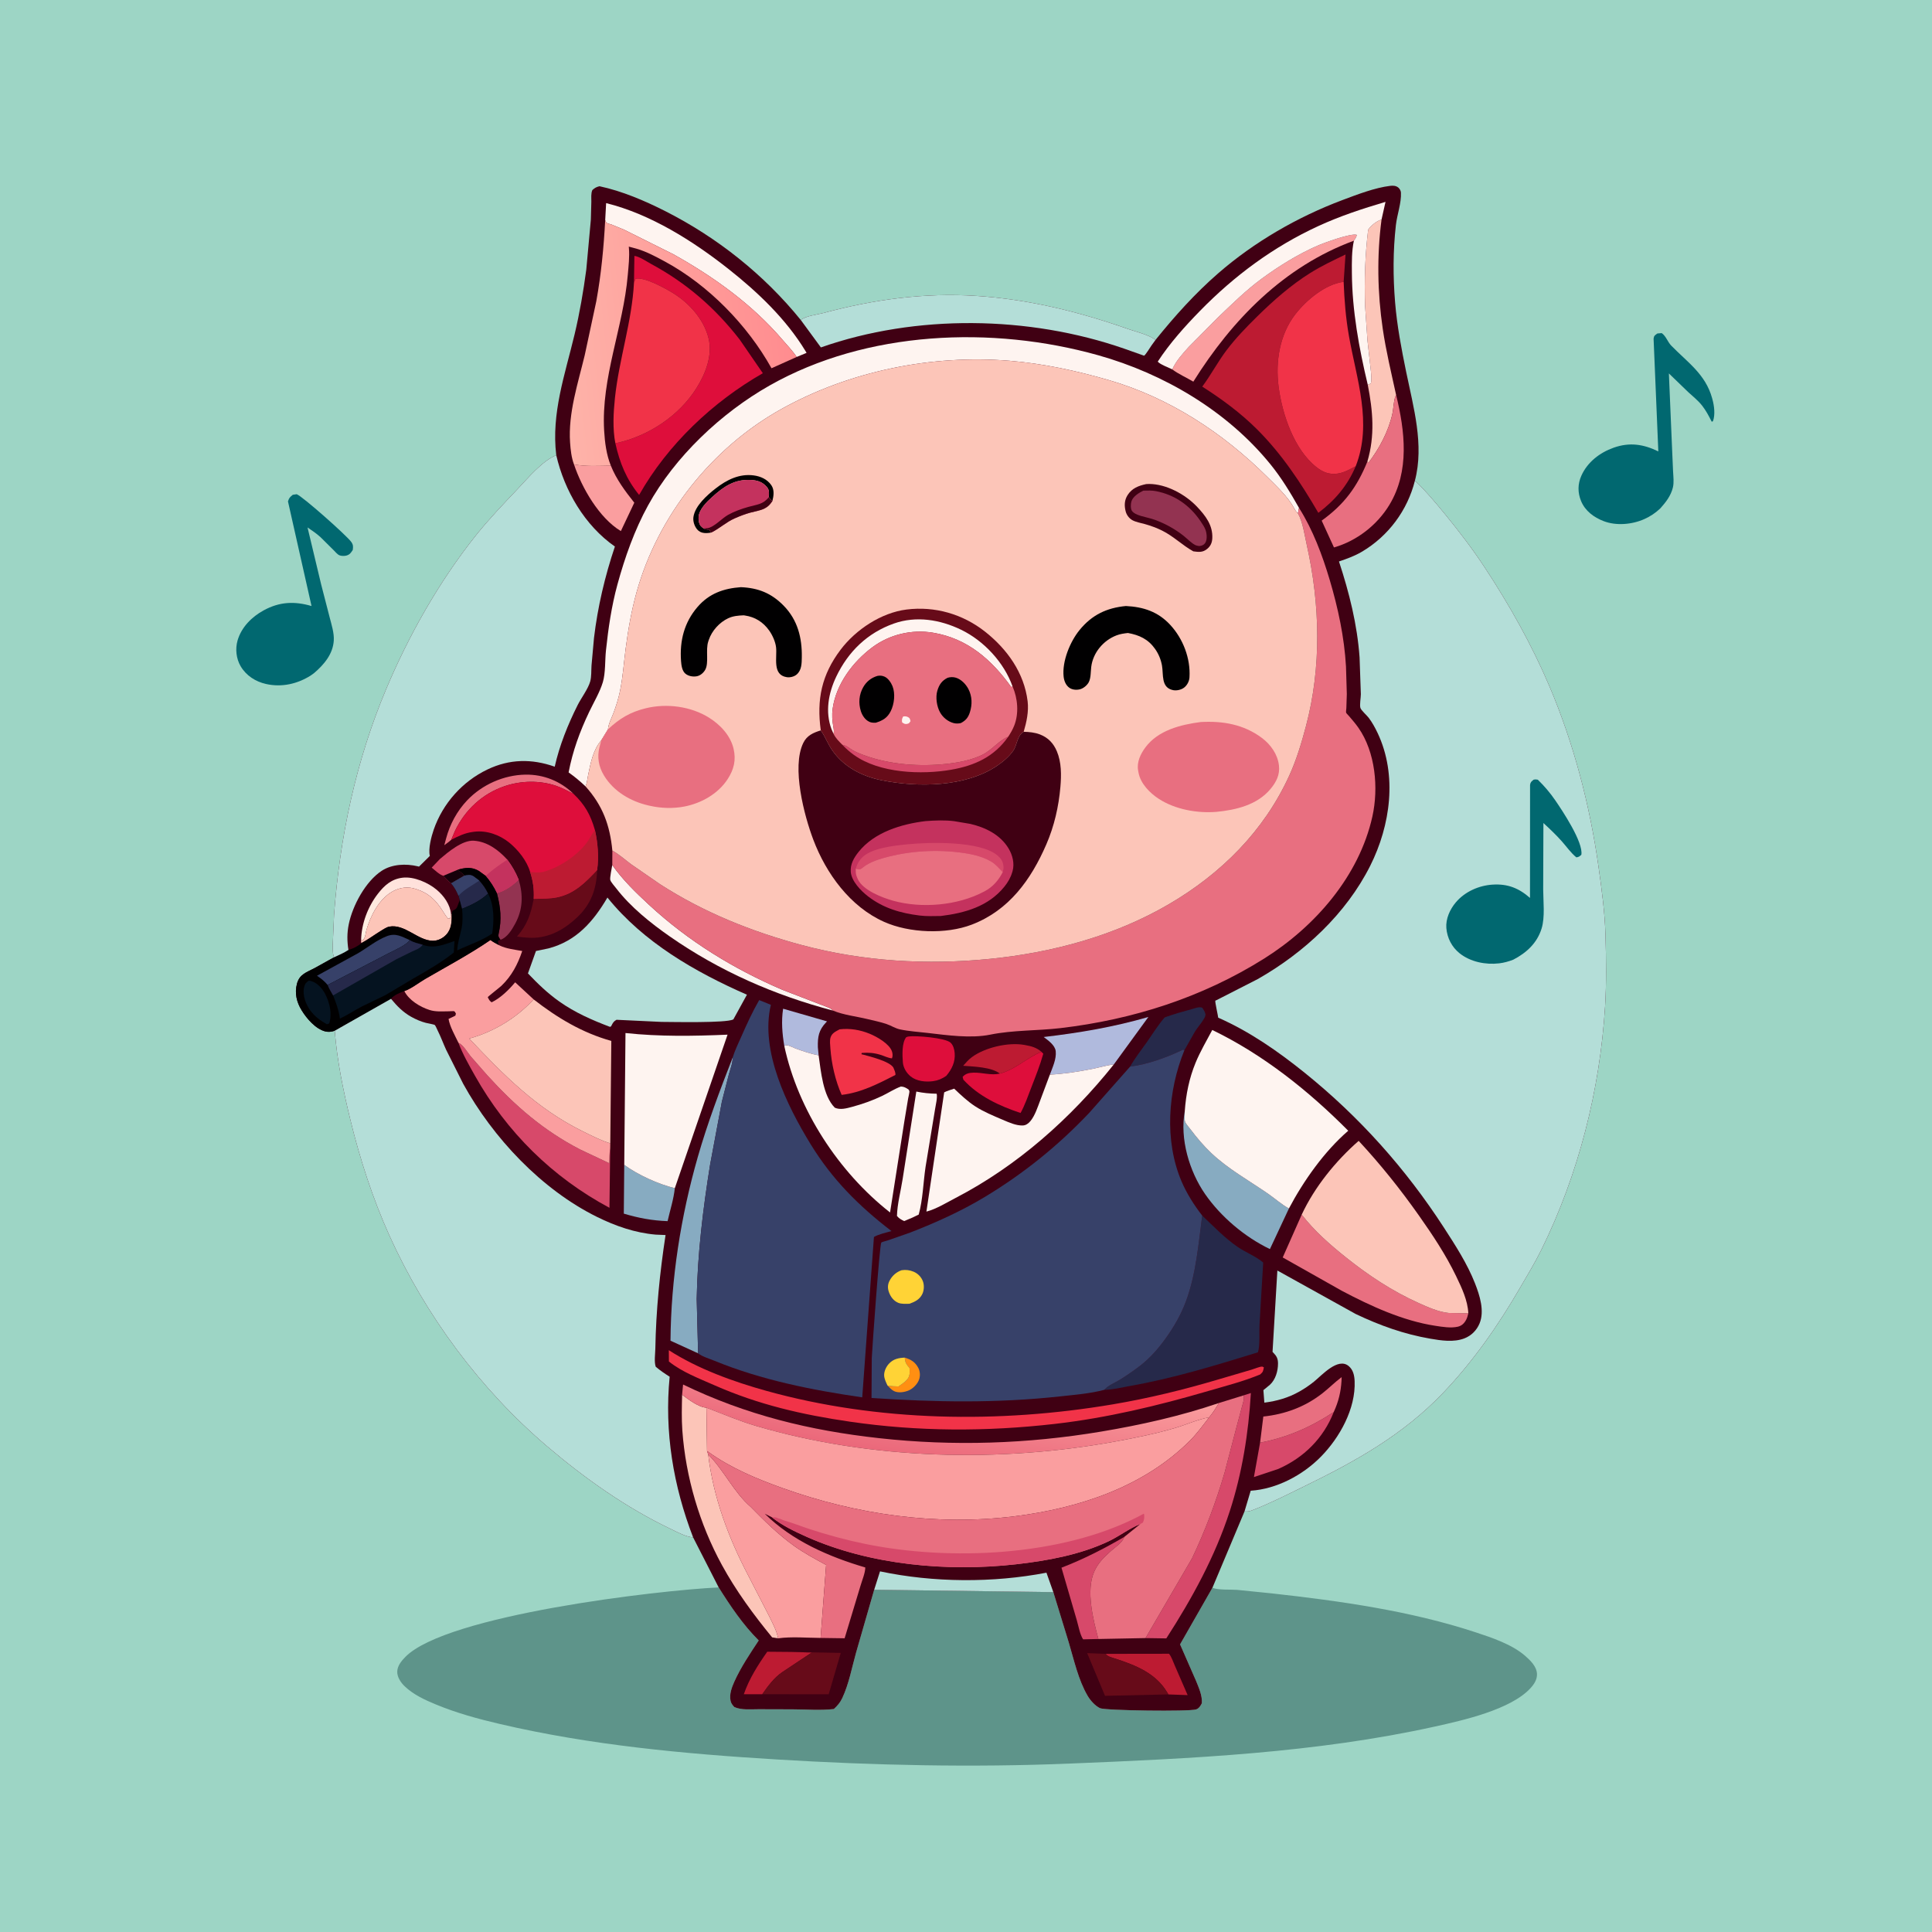 <svg version="1.1" xmlns="http://www.w3.org/2000/svg" style="display: block;" viewBox="0 0 2048 2048" width="1024" height="1024">
<defs>
	<linearGradient id="Gradient1" gradientUnits="userSpaceOnUse" x1="451.597" y1="937.017" x2="404.282" y2="1001.21">
		<stop class="stop0" offset="0" stop-opacity="1" stop-color="rgb(255,224,219)"/>
		<stop class="stop1" offset="1" stop-opacity="1" stop-color="rgb(255,240,226)"/>
	</linearGradient>
	<linearGradient id="Gradient2" gradientUnits="userSpaceOnUse" x1="995.135" y1="1546.74" x2="1011.85" y2="1444.86">
		<stop class="stop0" offset="0" stop-opacity="1" stop-color="rgb(235,105,123)"/>
		<stop class="stop1" offset="1" stop-opacity="1" stop-color="rgb(250,157,158)"/>
	</linearGradient>
	<linearGradient id="Gradient3" gradientUnits="userSpaceOnUse" x1="837.757" y1="345.16" x2="595.29" y2="369.86">
		<stop class="stop0" offset="0" stop-opacity="1" stop-color="rgb(255,140,143)"/>
		<stop class="stop1" offset="1" stop-opacity="1" stop-color="rgb(254,179,169)"/>
	</linearGradient>
</defs>
<path transform="translate(0,0)" fill="rgb(157,213,197)" d="M -0 -0 L 2048 0 L 2048 2048 L -0 2048 L -0 -0 z"/>
<path transform="translate(0,0)" fill="rgb(1,104,112)" d="M 1756.89 353.5 L 1761.5 353.107 C 1766.15 356.382 1767.61 362.269 1771.61 366.384 C 1788.94 384.199 1807.78 396.507 1814.88 421.939 L 1815.3 423.5 C 1817.19 430.39 1818.31 439.702 1815.8 446.5 L 1814.5 447.054 C 1811.45 440.988 1808.48 435.277 1804.26 429.908 C 1799.98 424.472 1794.55 420.217 1789.49 415.552 L 1769.08 395.838 L 1772.48 475.827 L 1773.52 499.626 C 1773.8 505.211 1774.66 511.464 1773.29 516.959 C 1771.13 525.583 1765.88 532.33 1760.1 538.807 C 1755.08 543.616 1749.44 547.4 1743.1 550.237 C 1730.19 556.025 1713.29 557.578 1699.94 552.424 C 1689.56 548.418 1680.33 541.646 1675.99 531.103 C 1672.32 522.168 1672.38 513.069 1676.32 504.244 C 1682.77 489.815 1695.84 479.787 1710.5 474.586 C 1727.44 468.576 1742.12 470.835 1757.89 478.505 L 1752.87 359 C 1753.27 355.686 1754.37 355.395 1756.89 353.5 z"/>
<path transform="translate(0,0)" fill="rgb(1,104,112)" d="M 310.357 524.5 L 314.5 523.885 C 320.205 525.715 367.406 567.553 372.363 574.478 C 374.522 577.496 374.416 579.561 373.943 583 C 371.939 586.041 370.797 587.95 367 588.972 C 365.1 589.483 361.576 589.437 359.769 588.619 C 357.484 587.584 355.292 584.824 353.525 583.069 L 339.753 569.415 C 335.507 565.542 330.758 562.34 326.004 559.135 L 340.456 619.576 L 349.507 654.652 C 351.46 662.223 354.297 670.988 353.831 678.887 C 352.972 693.451 343.308 704.657 332.775 713.643 L 329.5 715.979 C 315.346 725.033 298.619 728.8 282 725.052 C 270.804 722.526 260.947 716.199 255.072 706.194 C 250.395 698.23 249.253 687.796 251.837 678.906 C 255.927 664.833 266.884 653.872 279.527 646.99 C 296.433 637.788 312.23 637.174 330.236 642.416 L 305.264 531.5 C 306.582 527.501 307.259 527.11 310.357 524.5 z"/>
<path transform="translate(0,0)" fill="rgb(94,148,138)" d="M 761.841 1682.73 C 774.298 1702.54 787.593 1722.41 804.271 1738.93 C 795.017 1752.98 785.283 1767.36 778.382 1782.73 C 775.59 1788.95 773.051 1795.87 774.397 1802.76 C 774.966 1805.68 776.482 1807.45 778.446 1809.55 C 785.944 1812.97 795.985 1811.83 804.137 1811.86 L 840.086 1811.96 C 854.294 1811.99 869.867 1813.28 883.926 1811.64 C 887.789 1808.01 890.58 1804.88 892.871 1800 C 899.9 1785.01 903.022 1767.7 907.478 1751.84 L 926.676 1685.19 L 1116.57 1687.73 L 1132.91 1741 C 1138.5 1759.68 1142.99 1780.64 1152.89 1797.56 C 1155.84 1802.61 1160.65 1808 1165.93 1810.69 C 1171.14 1813.34 1261.31 1814.47 1268 1812.03 C 1271.11 1810.9 1272.57 1808.26 1274.01 1805.5 C 1274.57 1797.36 1270.92 1789.43 1267.95 1782 L 1250.92 1743.11 L 1285.21 1683.12 C 1291.74 1685.75 1304.11 1684.78 1311.4 1685.33 L 1348.28 1689.07 C 1420.29 1697.05 1495.24 1707.58 1564.22 1730.31 C 1581.45 1735.99 1602.71 1743.08 1616.56 1755.13 C 1622.18 1760.03 1628.9 1766.42 1629.26 1774.34 C 1629.52 1780.36 1626.3 1785.26 1622.35 1789.56 C 1601.42 1812.36 1550.54 1823.7 1521 1830.23 C 1394.51 1858.2 1262.51 1864.22 1133.43 1869.48 C 1030.38 1873.69 926.963 1871.38 824.04 1865.15 C 725.496 1859.18 625.877 1849.99 529.6 1827.43 C 506.571 1822.04 484.258 1815.95 462.346 1806.92 C 450.531 1802.05 438.38 1796.51 429.034 1787.58 C 424.966 1783.69 420.961 1777.91 421.094 1772 C 421.232 1765.83 425.606 1760.56 429.727 1756.37 C 473.311 1712.04 696.692 1685.79 761.841 1682.73 z"/>
<path transform="translate(0,0)" fill="rgb(64,0,19)" d="M 1224.94 360.264 C 1245.22 335.123 1266.81 311.051 1291.23 289.812 C 1329.55 256.478 1375.55 229.898 1423.04 212.077 C 1438.42 206.305 1457.4 198.949 1473.75 197.007 C 1476.82 196.642 1479.74 196.832 1482.21 198.778 C 1483.73 199.973 1484.96 202.248 1485.05 204.148 C 1485.59 215.412 1480.98 227.281 1479.7 238.607 C 1476.6 266.064 1476.61 293.171 1478.87 320.671 C 1480.91 345.387 1485.61 369.942 1490.59 394.211 C 1498.26 431.606 1509.83 471.368 1499.88 509.448 C 1511.35 520.3 1521.85 532.939 1531.85 545.137 C 1546.82 563.382 1560.84 581.739 1573.82 601.459 C 1600.15 641.442 1623.9 683.716 1642.62 727.839 C 1668.35 788.503 1685.23 853.317 1694.45 918.472 C 1697.88 942.757 1701.23 967.451 1701.9 992 C 1702.59 1016.82 1702.98 1042.09 1701.45 1066.87 C 1695.93 1155.8 1673.37 1244.67 1633.99 1324.68 C 1627.23 1338.4 1619.21 1351.51 1611.55 1364.73 C 1588.23 1404.94 1561.76 1443 1529.62 1476.66 C 1487.45 1520.81 1437.35 1548.85 1383.08 1575.3 C 1364.86 1584.18 1346.76 1593.44 1327.86 1600.79 C 1324.65 1602.04 1322.67 1602.5 1319.23 1602.19 L 1285.21 1683.12 L 1250.92 1743.11 L 1267.95 1782 C 1270.92 1789.43 1274.57 1797.36 1274.01 1805.5 C 1272.57 1808.26 1271.11 1810.9 1268 1812.03 C 1261.31 1814.47 1171.14 1813.34 1165.93 1810.69 C 1160.65 1808 1155.84 1802.61 1152.89 1797.56 C 1142.99 1780.64 1138.5 1759.68 1132.91 1741 L 1116.57 1687.73 L 926.676 1685.19 L 907.478 1751.84 C 903.022 1767.7 899.9 1785.01 892.871 1800 C 890.58 1804.88 887.789 1808.01 883.926 1811.64 C 869.867 1813.28 854.294 1811.99 840.086 1811.96 L 804.137 1811.86 C 795.985 1811.83 785.944 1812.97 778.446 1809.55 C 776.482 1807.45 774.966 1805.68 774.397 1802.76 C 773.051 1795.87 775.59 1788.95 778.382 1782.73 C 785.283 1767.36 795.017 1752.98 804.271 1738.93 C 787.593 1722.41 774.298 1702.54 761.841 1682.73 L 734.761 1629.74 C 726.806 1629.06 717.813 1624.04 710.625 1620.6 C 663.507 1598.08 619.739 1567.02 580.101 1533.27 C 509.268 1472.96 451.093 1394.62 412.811 1309.82 C 395.12 1270.63 381.571 1228.75 371.403 1187.02 C 363.851 1156.03 357.351 1124.48 354.843 1092.64 C 351.603 1093.68 348.4 1094.2 345.041 1093.4 C 334.699 1090.94 325.169 1079.8 319.75 1070.99 C 314.42 1062.33 312.183 1052.78 314.777 1042.88 C 317.485 1032.56 325.046 1030.75 333.56 1026.18 L 354.121 1014.77 L 353.698 1013.75 C 352.506 1010.03 352.76 1005.14 352.74 1001.26 L 354.104 969.835 C 360.241 887.272 377.183 806.852 409.361 730.392 C 433.519 672.988 465.724 616.054 504.639 567.317 C 518.277 550.237 533.864 534.022 548.895 518.14 C 559.836 506.579 574.777 488.568 589.653 482.494 C 584.257 438.025 598.923 397.092 609.094 354.425 C 614.449 331.959 618.43 308.782 621.477 285.899 L 626.339 232.768 L 626.854 213.707 C 626.869 209.752 626.331 205.165 627.906 201.5 C 630.494 199.166 632.102 198.247 635.5 197.417 C 659.398 202.538 683.373 212.749 705.1 223.756 C 760.36 251.75 809.893 291.111 848.899 339.262 C 853.994 334.8 865.799 333.672 872.525 331.867 C 925.878 317.552 979.438 310.055 1034.84 313.651 C 1090.75 317.281 1143.57 330.44 1196.24 348.863 C 1205.27 352.021 1217.14 354.636 1224.94 360.264 z"/>
<path transform="translate(0,0)" fill="rgb(147,51,81)" d="M 549.888 932.676 C 554.686 948.826 554.303 964.018 546.137 979.116 C 542.669 985.529 537.651 993.862 530.509 996.223 L 529.595 994.912 C 528.274 992.856 528.06 992.108 528.595 989.748 C 531.999 974.709 530.652 961.613 526.761 946.857 C 535.74 944.565 543.275 938.907 549.888 932.676 z"/>
<path transform="translate(0,0)" fill="rgb(232,111,128)" d="M 478.357 890.153 C 476.085 892.277 473.465 894.072 470.975 895.939 L 472.836 889 C 476.831 873.847 484.456 859.717 495.269 848.33 C 511.017 831.748 533.939 821.559 556.823 821.147 C 576.161 820.798 594.139 828.028 607.882 841.448 C 601.875 838.538 596.107 835.249 589.775 833.083 C 572.222 827.079 552.582 827.423 535.056 833.32 C 511.414 841.275 492.864 858.56 482.208 881 L 478.357 890.153 z"/>
<path transform="translate(0,0)" fill="url(#Gradient1)" d="M 382.786 996.339 C 383.18 979.06 389.929 961.178 400.502 947.524 C 407.542 938.432 415.05 931.743 426.919 930.372 C 438.792 929 453.918 935.609 462.927 943.201 C 470.602 949.668 477.158 958.83 478.108 969.02 L 477.258 973.356 L 475 973.852 C 471.625 969.937 469.324 965.402 466.31 961.209 C 459.741 952.071 452.702 946.302 442 942.779 L 440.464 942.253 C 432.385 939.619 424.069 940.692 416.645 944.673 C 401.969 952.541 392.797 970.567 388.384 985.98 C 387.283 989.827 387.594 994.483 384.06 996.956 L 382.786 996.339 z"/>
<path transform="translate(0,0)" fill="rgb(189,27,50)" d="M 807.999 1795.97 L 788.464 1795.97 C 794.165 1779.55 803.363 1765.04 813.315 1750.91 L 838.572 1751.12 L 860.537 1751.7 L 829.098 1772.63 C 820.439 1778.55 813.953 1787.49 807.999 1795.97 z"/>
<path transform="translate(0,0)" fill="rgb(189,27,50)" d="M 1059.92 1138.05 C 1050.88 1131.05 1032.14 1130.66 1020.98 1129.77 C 1023.74 1126.6 1026.82 1123.12 1030.22 1120.61 C 1044.03 1110.43 1068.45 1104.71 1085.42 1107.58 L 1087 1107.87 C 1093.43 1108.99 1098.98 1110.6 1103.98 1114.98 C 1088.62 1121.14 1076.37 1133.73 1059.92 1138.05 z"/>
<path transform="translate(0,0)" fill="rgb(176,186,221)" d="M 831.38 1108.74 C 829.171 1095.58 828.09 1082.56 830.131 1069.28 L 876.708 1082.7 L 875.75 1083.68 C 867.852 1091.93 866.689 1099.11 866.975 1110.14 L 867.775 1118.67 C 859.479 1117.2 851.296 1114.31 843.387 1111.47 C 841.352 1110.73 835.921 1107.94 834 1107.99 C 833.092 1108.02 832.253 1108.49 831.38 1108.74 z"/>
<path transform="translate(0,0)" fill="rgb(189,27,50)" d="M 1172.14 1753.15 L 1239.19 1753.05 C 1242.02 1756.46 1243.44 1761.41 1245.28 1765.45 L 1258.95 1796.9 L 1238.53 1796.15 L 1238.06 1795.32 L 1237.23 1793.96 C 1225.02 1773.58 1204.09 1765.37 1182.62 1758.34 C 1179.48 1757.32 1173.58 1756 1172.14 1753.15 z"/>
<path transform="translate(0,0)" fill="rgb(215,73,106)" d="M 1335.74 1529.28 C 1364.54 1523.8 1389.38 1512.84 1413.8 1496.87 C 1403.01 1524.49 1382.17 1545.16 1355.14 1557.1 L 1329.2 1565.77 L 1335.74 1529.28 z"/>
<path transform="translate(0,0)" fill="rgb(232,111,128)" d="M 1335.74 1529.28 L 1339.17 1501.59 C 1362.4 1499.13 1383.58 1491.28 1402 1476.8 C 1408.95 1471.35 1415.11 1465.08 1422.2 1459.78 C 1422 1471.08 1420.01 1481.99 1415.7 1492.46 L 1413.8 1496.87 C 1389.38 1512.84 1364.54 1523.8 1335.74 1529.28 z"/>
<path transform="translate(0,0)" fill="rgb(215,73,106)" d="M 1164.34 1737.4 L 1148.13 1737.77 C 1144.69 1732.51 1143.22 1723.47 1141.38 1717.29 L 1125.21 1661.83 C 1148.85 1652.7 1169.86 1641.89 1191.74 1629.23 L 1191.42 1630.08 C 1189.09 1635.74 1182.34 1639.92 1177.84 1643.94 C 1170.23 1650.74 1163.83 1656.87 1159.72 1666.44 C 1151.12 1686.46 1158.78 1716.9 1164.34 1737.4 z"/>
<path transform="translate(0,0)" fill="rgb(135,171,193)" d="M 661.728 1234.82 C 676.233 1245.43 697.815 1255.25 715.339 1259.54 C 714.165 1271 710.225 1283.19 707.671 1294.47 C 691.322 1293.86 676.937 1291.2 661.258 1286.5 L 661.728 1234.82 z"/>
<path transform="translate(0,0)" fill="rgb(222,14,59)" d="M 960.621 1099.5 C 961.855 1099 961.977 1098.89 963.508 1098.68 C 971.047 1097.64 1001.87 1100.14 1007.5 1105.16 C 1010.49 1107.82 1011.66 1112.32 1011.99 1116.18 C 1012.82 1125.69 1008.97 1133.44 1003.07 1140.47 C 998.579 1143.54 994.426 1145.36 989 1146.1 C 981.339 1147.14 971.664 1146.17 965.437 1141.13 C 960.902 1137.46 957.522 1131.9 957.061 1126.01 C 956.494 1118.76 955.876 1105.4 960.621 1099.5 z"/>
<path transform="translate(0,0)" fill="rgb(38,41,74)" d="M 1197.93 1130.67 C 1203.04 1121.62 1209.94 1112.94 1215.92 1104.42 C 1221.97 1095.79 1227.67 1086.47 1234.58 1078.52 C 1244.09 1074.99 1253.7 1072.34 1263.48 1069.68 C 1266.9 1068.75 1271.07 1066.87 1274.5 1068.26 C 1275.81 1070.35 1277.23 1072.34 1277.77 1074.79 C 1278.17 1076.58 1277.12 1078.47 1276.23 1080 C 1273.46 1084.73 1269.56 1088.93 1266.63 1093.64 L 1255.53 1113.28 L 1253.99 1112.68 L 1252.34 1113.47 C 1235.73 1121.38 1216.17 1128.24 1197.93 1130.67 z"/>
<path transform="translate(0,0)" fill="rgb(250,158,159)" d="M 608.461 492.277 C 621.694 494.745 634.203 493.803 647.524 493.624 C 653.384 508.222 662.689 520.666 672.384 532.874 L 658.138 562.98 C 635.165 549.158 616.705 517.085 608.461 492.277 z"/>
<path transform="translate(0,0)" fill="rgb(103,11,25)" d="M 1238.53 1796.15 L 1171.37 1797.64 L 1152.43 1752.38 L 1172.14 1753.15 C 1173.58 1756 1179.48 1757.32 1182.62 1758.34 C 1204.09 1765.37 1225.02 1773.58 1237.23 1793.96 L 1238.06 1795.32 L 1238.53 1796.15 z"/>
<path transform="translate(0,0)" fill="rgb(254,244,240)" d="M 649.028 916.934 C 659.794 932.423 674.241 946.409 688.041 959.174 C 729.719 997.725 777.475 1026.97 829.571 1049.32 L 877.696 1067.84 C 879.841 1068.67 881.442 1069.54 882.985 1071.25 C 821.143 1055.01 762.699 1029.36 710.155 992.776 C 689.85 978.637 668.455 961.527 653.277 941.755 C 651.705 939.708 647.636 935.202 646.941 932.878 C 646.227 930.486 648.638 919.917 649.028 916.934 z"/>
<path transform="translate(0,0)" fill="rgb(103,11,25)" d="M 838.572 1751.12 L 891.253 1752.15 L 878.437 1796.01 L 807.999 1795.97 C 813.953 1787.49 820.439 1778.55 829.098 1772.63 L 860.537 1751.7 L 838.572 1751.12 z"/>
<path transform="translate(0,0)" fill="rgb(180,222,216)" d="M 926.676 1685.19 L 932.858 1665.71 C 989.378 1677.67 1052.57 1678.06 1109.28 1667.11 L 1116.57 1687.73 L 926.676 1685.19 z"/>
<path transform="translate(0,0)" fill="rgb(103,11,25)" d="M 565.773 952.83 L 569 952.777 C 575.916 952.587 583.426 952.626 590.206 951.272 C 608.737 947.573 620.66 935.397 632.998 922.244 C 632.412 942.312 626.456 958.738 611.605 972.624 C 601.108 982.439 589.253 990.246 575 993.008 L 573.701 993.278 C 565.669 994.813 556.124 994.023 548.064 992.762 C 559.087 980.112 562.674 968.872 565.773 952.83 z"/>
<path transform="translate(0,0)" fill="rgb(222,14,59)" d="M 1103.98 1114.98 L 1105.93 1117 C 1102.51 1129.2 1097.74 1141.07 1093.18 1152.89 C 1089.71 1161.88 1086.49 1171.37 1081.82 1179.81 C 1059.37 1172.32 1037.45 1162.19 1021.19 1144.5 L 1020.44 1141.5 C 1023.62 1137.94 1027.37 1137.19 1032 1137.06 C 1041.33 1136.81 1050.76 1140.24 1059.92 1138.05 C 1076.37 1133.73 1088.62 1121.14 1103.98 1114.98 z"/>
<path transform="translate(0,0)" fill="rgb(215,73,106)" d="M 466.349 910.556 C 475.096 903.175 490.178 890.377 502.321 891.194 C 516.666 892.159 528.43 901.087 537.781 911.28 C 542.885 918.169 546.659 924.692 549.888 932.676 C 543.275 938.907 535.74 944.565 526.761 946.857 C 523.484 939.886 519.793 934.255 514.802 928.408 L 507.359 923.063 C 499.993 918.8 493.015 919.672 485.281 921.94 C 487.798 923.896 490.285 925.712 492.33 928.185 L 478.185 936.405 C 475.147 934.084 472.599 931.131 469.972 928.365 C 465.575 927.049 461.248 922.589 457.615 919.72 L 466.349 910.556 z"/>
<path transform="translate(0,0)" fill="rgb(23,0,10)" d="M 469.972 928.365 L 485.281 921.94 C 487.798 923.896 490.285 925.712 492.33 928.185 L 478.185 936.405 C 475.147 934.084 472.599 931.131 469.972 928.365 z"/>
<path transform="translate(0,0)" fill="rgb(196,50,94)" d="M 537.781 911.28 C 542.885 918.169 546.659 924.692 549.888 932.676 C 543.275 938.907 535.74 944.565 526.761 946.857 C 523.484 939.886 519.793 934.255 514.802 928.408 C 522.131 922.026 529.582 916.492 537.781 911.28 z"/>
<path transform="translate(0,0)" fill="rgb(254,244,240)" d="M 971.331 1157.1 C 978.739 1158.6 985.37 1159.28 992.916 1159.38 C 993.939 1163.32 991.817 1171.53 991.191 1175.89 L 981.123 1237 C 978.708 1253.25 978.27 1271.73 973.878 1287.5 L 967.262 1290.68 L 958.46 1294.4 C 955.279 1292.86 953.114 1291.71 950.811 1289 C 951.158 1276.09 954.838 1262.65 956.825 1249.87 L 971.331 1157.1 z"/>
<path transform="translate(0,0)" fill="rgb(252,197,184)" d="M 382.786 996.339 L 384.06 996.956 C 387.594 994.483 387.283 989.827 388.384 985.98 C 392.797 970.567 401.969 952.541 416.645 944.673 C 424.069 940.692 432.385 939.619 440.464 942.253 L 442 942.779 C 452.702 946.302 459.741 952.071 466.31 961.209 C 469.324 965.402 471.625 969.937 475 973.852 L 477.258 973.356 L 478.108 969.02 L 478.829 969.02 C 478.891 976.935 478.728 984.775 472.956 990.883 C 469.334 994.716 464.199 997.279 458.874 997.256 C 442.877 997.184 429.169 978.996 412.376 982.327 C 409.837 982.83 405.66 985.531 403.419 986.923 C 396.612 991.155 390.127 995.982 383.049 999.752 C 382.68 998.475 382.731 997.65 382.786 996.339 z"/>
<path transform="translate(0,0)" fill="rgb(241,51,72)" d="M 890.048 1091.13 C 901.046 1089.86 911.796 1091.67 922 1095.86 C 929.443 1098.92 942.687 1106.36 945.5 1114.49 C 946.312 1116.84 946.495 1119.63 945.5 1121.91 C 941.388 1121.53 937.359 1119.38 933.405 1118.17 C 926.404 1116.03 920.733 1115.62 913.5 1116.16 C 913.43 1116.61 913.101 1117.09 913.291 1117.5 C 913.43 1117.8 913.927 1117.67 914.245 1117.76 C 922.056 1119.92 942.699 1124.83 947.004 1131.63 C 947.997 1134.2 949.428 1136.72 949.162 1139.5 C 930.82 1148.85 912.88 1158.22 892.196 1160.63 C 885.472 1145.48 881.407 1127.7 880.237 1111.16 C 880.004 1107.87 879.397 1103.03 880.388 1099.86 C 881.918 1094.96 885.881 1093.45 890.048 1091.13 z"/>
<path transform="translate(0,0)" fill="rgb(176,186,221)" d="M 1112.9 1139.15 C 1115.68 1131.56 1120 1122.64 1119.11 1114.36 C 1118.41 1107.92 1111.14 1102.88 1106.35 1099.28 C 1143.99 1094.87 1180.9 1088.66 1217.34 1078.03 L 1180.69 1128.36 C 1173.1 1129.19 1165.52 1131.58 1158 1133.07 C 1143.07 1136.04 1128.11 1138.38 1112.9 1139.15 z"/>
<path transform="translate(0,0)" fill="rgb(250,158,159)" d="M 1242.64 391.545 C 1246.87 382.303 1253.37 375.202 1260.14 367.732 L 1290.67 336.926 C 1305.7 322.593 1320.74 307.669 1337.52 295.367 C 1355.66 282.064 1375.82 269.527 1396.45 260.495 C 1403.43 257.439 1432.6 246.758 1438.29 249 C 1437.74 251.597 1436.68 253.021 1435.19 255.157 C 1361.12 282.41 1306.06 338.922 1264.98 404.573 C 1257.94 400.344 1249.02 396.476 1242.64 391.545 z"/>
<path transform="translate(0,0)" fill="rgb(252,197,184)" d="M 1449.89 407.901 L 1453.1 406.5 C 1454.21 402.455 1453.47 397.772 1453.22 393.623 L 1449.58 360.882 L 1447.06 324.417 C 1446.17 297.227 1447.03 270.417 1450.32 243.415 C 1453.39 239.075 1459.36 234.143 1464.48 232.772 C 1459.47 271.172 1460.14 310.141 1465.76 348.479 C 1469.19 371.907 1474.84 395.374 1479.91 418.525 L 1479.19 420.283 C 1477.13 425.683 1477.25 432.989 1475.94 438.848 C 1471.74 457.536 1462.08 475.597 1450.5 490.772 L 1449.44 489.338 C 1457.62 461.818 1455.35 435.69 1449.89 407.901 z"/>
<path transform="translate(0,0)" fill="rgb(215,73,106)" d="M 1318.13 1479.2 L 1325.98 1476.68 C 1323.49 1518.94 1316.73 1561.59 1303.61 1601.92 C 1287.9 1650.23 1263.73 1694.23 1236.34 1736.77 L 1214.29 1736.44 L 1263.69 1651.73 C 1277.51 1622.72 1289.11 1591.87 1298.13 1561.03 L 1310.5 1513.71 L 1316.86 1489.98 C 1317.73 1486.58 1319.34 1482.61 1318.13 1479.2 z"/>
<path transform="translate(0,0)" fill="rgb(254,244,240)" d="M 641.543 233.247 L 642.522 215.292 C 689.546 226.956 734.586 255.401 772.242 285.154 C 803.183 309.601 833.26 338.176 853.862 372.14 L 854.998 374.056 L 844.499 378.399 C 840.439 372.178 834.699 366.301 829.857 360.627 C 797.574 322.796 756.957 293.642 713.721 269.5 L 661.642 243.537 L 648.518 238.14 C 647.365 237.721 643.792 236.829 643 236.17 C 642.163 235.474 642.029 234.221 641.543 233.247 z"/>
<path transform="translate(0,0)" fill="rgb(232,111,128)" d="M 1449.44 489.338 L 1450.5 490.772 C 1462.08 475.597 1471.74 457.536 1475.94 438.848 C 1477.25 432.989 1477.13 425.683 1479.19 420.283 L 1479.91 418.525 C 1489.37 457.173 1494.38 499.375 1472.92 534.997 C 1459.96 556.508 1438.26 573.419 1414.05 580.31 L 1401.03 551.88 C 1424.79 534.795 1438.51 516.347 1449.44 489.338 z"/>
<path transform="translate(0,0)" fill="rgb(215,73,106)" d="M 485.983 1105.41 C 491.234 1107.8 495.189 1115.2 498.896 1119.7 L 516.547 1139.85 C 545.897 1172.14 575.943 1198.3 614.925 1218.47 L 645.922 1233.09 C 646.121 1227.98 645.922 1222.5 646.832 1217.48 L 646.049 1280.31 C 585.75 1248.08 537.122 1200.09 503.5 1140.35 C 497.242 1129.23 490.466 1117.38 485.983 1105.41 z"/>
<path transform="translate(0,0)" fill="rgb(135,171,193)" d="M 776.654 1121.04 C 776.686 1127.15 774.313 1132.76 772.704 1138.59 L 765.222 1167.76 L 752.748 1234.52 C 745.21 1281.37 739.374 1329.43 738.528 1376.92 L 740.022 1434.59 L 710.751 1421.2 C 711.264 1355.65 721.651 1289.41 739.699 1226.41 C 749.915 1190.74 763.17 1155.58 776.654 1121.04 z"/>
<path transform="translate(0,0)" fill="rgb(135,171,193)" d="M 1255.9 1177.85 C 1255.98 1180.71 1255.33 1186.52 1256.21 1189 C 1257.03 1191.36 1260.49 1195.17 1262.07 1197.27 C 1268.87 1206.28 1276.03 1214.78 1284.26 1222.54 C 1301.93 1239.19 1324.03 1251.48 1343.94 1265.21 C 1351.41 1270.36 1358.35 1276.69 1366.31 1281.06 L 1346.17 1324.08 C 1319.69 1311.43 1294.15 1289.85 1277.48 1265.81 C 1260.77 1241.72 1250.5 1207.19 1255.9 1177.85 z"/>
<path transform="translate(0,0)" fill="rgb(252,197,184)" d="M 723.056 1478.45 C 729.618 1483.34 740.46 1491.74 748.846 1492.22 L 749.511 1538.14 L 750.731 1541.8 C 755.956 1586.71 772.237 1630.26 793.166 1670.08 L 815.888 1714.22 C 819.389 1721.61 823.298 1728.59 824.844 1736.69 L 818.5 1735.69 C 798.676 1711.5 780.274 1686.46 765.252 1658.97 C 741.561 1615.6 726.873 1565.82 723.314 1516.5 C 722.402 1503.86 722.784 1491.11 723.056 1478.45 z"/>
<path transform="translate(0,0)" fill="rgb(232,111,128)" d="M 1379.86 1287.56 C 1393.59 1305.12 1409.58 1319.16 1426.95 1333.04 C 1450.62 1351.95 1475.73 1368.56 1503.41 1381.07 C 1513.21 1385.51 1524.74 1390.68 1535.5 1391.79 L 1556.48 1392.16 C 1555.93 1394.46 1555.36 1396.77 1554.26 1398.87 C 1552.28 1402.66 1549.61 1405.38 1545.35 1406.36 C 1538.01 1408.07 1528.78 1406.52 1521.43 1405.39 C 1487.09 1400.15 1452.9 1384.42 1422.44 1368.32 L 1359.73 1332.95 L 1379.86 1287.56 z"/>
<path transform="translate(0,0)" fill="url(#Gradient2)" d="M 723.056 1478.45 L 724.087 1467.65 C 790.881 1499.91 858.42 1516.42 931.904 1524.52 C 1010.61 1533.21 1089.03 1530.62 1167.11 1517.57 C 1209.37 1510.5 1251.43 1501.1 1292.04 1487.26 C 1289 1492.42 1285.74 1497.8 1281.82 1502.36 C 1269.5 1504.68 1257.67 1510.16 1245.66 1513.71 C 1225.69 1519.62 1205.18 1523.82 1184.71 1527.63 C 1060.16 1550.82 923.515 1547.41 801.628 1511.62 C 783.609 1506.33 766.363 1498.9 748.846 1492.22 C 740.46 1491.74 729.618 1483.34 723.056 1478.45 z"/>
<path transform="translate(0,0)" fill="rgb(254,244,240)" d="M 1242.64 391.545 C 1239.41 389.954 1228.77 385.889 1227.31 383.246 C 1240.04 363.763 1255.93 346.035 1272.18 329.422 C 1308.66 292.121 1349.86 261.601 1397.4 239.676 C 1420.59 228.984 1444.27 221.221 1468.7 213.99 L 1464.48 232.772 C 1459.36 234.143 1453.39 239.075 1450.32 243.415 C 1447.03 270.417 1446.17 297.227 1447.06 324.417 L 1449.58 360.882 L 1453.22 393.623 C 1453.47 397.772 1454.21 402.455 1453.1 406.5 L 1449.89 407.901 C 1440.61 369.178 1433.31 329.054 1433.05 289.145 C 1432.98 278.066 1432.77 265.992 1435.19 255.157 C 1436.68 253.021 1437.74 251.597 1438.29 249 C 1432.6 246.758 1403.43 257.439 1396.45 260.495 C 1375.82 269.527 1355.66 282.064 1337.52 295.367 C 1320.74 307.669 1305.7 322.593 1290.67 336.926 L 1260.14 367.732 C 1253.37 375.202 1246.87 382.303 1242.64 391.545 z"/>
<path transform="translate(0,0)" fill="rgb(241,51,72)" d="M 708.982 1431.27 C 739.705 1451.08 777.508 1464.68 812.5 1474.4 C 930.449 1507.17 1059.11 1509.01 1179.5 1488.69 C 1217.5 1482.28 1254.59 1473.22 1291.53 1462.26 L 1326.69 1451.92 C 1329.12 1451.2 1335.7 1448.46 1337.97 1448.68 C 1338.62 1448.74 1339.16 1449.23 1339.75 1449.5 C 1338.88 1453.58 1339.09 1454.15 1335.8 1457 C 1318 1464.37 1299.09 1469.17 1280.61 1474.57 C 1227.01 1490.21 1173.44 1503.08 1117.84 1509.43 C 1045.34 1517.71 973.28 1517.58 901 1507.04 C 850.545 1499.69 803.948 1489.02 757.125 1468.33 C 740.674 1461.06 723.242 1454.54 709.078 1443.26 L 708.982 1431.27 z"/>
<path transform="translate(0,0)" fill="rgb(222,14,59)" d="M 672.058 299.41 L 672.483 271.241 C 677.855 271.929 685.407 277.202 690.294 279.842 C 727.793 300.096 758.09 326.398 784.14 360.007 L 808.637 395.622 C 755.539 425.988 707.736 471.272 677.494 524.66 C 663.982 508.009 656.925 490.69 652.311 469.918 L 653.718 469.615 C 687.414 462.167 719.917 440.809 738.368 411.299 C 747.944 395.983 755.647 376.565 751.021 358.25 C 745.858 337.803 729.849 320.434 712.014 309.812 C 703.816 304.93 682.704 293.272 673.674 295.5 L 672.058 299.41 z"/>
<path transform="translate(0,0)" fill="rgb(254,244,240)" d="M 831.38 1108.74 C 832.253 1108.49 833.092 1108.02 834 1107.99 C 835.921 1107.94 841.352 1110.73 843.387 1111.47 C 851.296 1114.31 859.479 1117.2 867.775 1118.67 C 870.237 1135.58 872.325 1161.58 884.934 1174.21 C 890.642 1176.8 897.347 1174.91 903.177 1173.34 C 913.942 1170.46 925.023 1166.55 935.085 1161.72 C 941.769 1158.51 948.031 1154.32 955 1151.76 C 958.431 1151.92 960.184 1153.02 963.035 1154.86 C 963.34 1155.41 963.783 1155.9 963.951 1156.5 C 964.305 1157.77 962.926 1162.84 962.684 1164.33 L 958.691 1188.44 L 943.504 1285.27 C 889.065 1242.63 845.868 1176.58 831.38 1108.74 z"/>
<path transform="translate(0,0)" fill="rgb(250,158,159)" d="M 750.731 1541.8 C 767.373 1558.4 777.982 1582.03 795.674 1597.25 C 810.084 1612 825.047 1626.74 841.856 1638.77 C 852.507 1646.39 864.243 1652.67 875.727 1658.92 L 869.877 1736.28 C 855.329 1736.2 839.184 1734.71 824.844 1736.69 C 823.298 1728.59 819.389 1721.61 815.888 1714.22 L 793.166 1670.08 C 772.237 1630.26 755.956 1586.71 750.731 1541.8 z"/>
<path transform="translate(0,0)" fill="rgb(180,222,216)" d="M 848.899 339.262 C 853.994 334.8 865.799 333.672 872.525 331.867 C 925.878 317.552 979.438 310.055 1034.84 313.651 C 1090.75 317.281 1143.57 330.44 1196.24 348.863 C 1205.27 352.021 1217.14 354.636 1224.94 360.264 L 1220.62 366.233 C 1219.29 368.065 1214.35 376.288 1212.78 377.056 C 1212.68 377.105 1193.51 370.218 1191.64 369.569 C 1090.8 334.548 971.096 332.828 870.176 368.284 L 848.899 339.262 z"/>
<path transform="translate(0,0)" fill="rgb(250,158,159)" d="M 428.568 1050.58 C 435.346 1048.46 444.119 1041.59 450.523 1037.86 C 473.782 1024.32 497.676 1011.67 519.9 996.449 C 522.616 998.507 525.522 1000.04 528.518 1001.65 L 529.821 1002.34 C 536.521 1005.68 546.192 1006.75 553.574 1008.11 C 548.751 1022.4 542.492 1034.44 531.48 1045.03 C 529.96 1046.49 517.102 1056.53 517.116 1057 C 517.133 1057.59 517.599 1058.09 517.852 1058.62 C 518.688 1060.41 519.564 1061.3 521.139 1062.5 C 530.533 1058.04 539.484 1049.2 546.089 1041.29 L 565.697 1059.42 C 547.43 1079.19 523.38 1093.81 497.414 1100.92 C 533.981 1139.67 568.843 1175.05 617.223 1198.98 C 626.659 1203.65 636.848 1208.91 646.926 1212.02 L 646.832 1217.48 C 645.922 1222.5 646.121 1227.98 645.922 1233.09 L 614.925 1218.47 C 575.943 1198.3 545.897 1172.14 516.547 1139.85 L 498.896 1119.7 C 495.189 1115.2 491.234 1107.8 485.983 1105.41 C 482.394 1097.89 476.829 1088.25 475.477 1080.13 L 482.69 1076.66 L 483.297 1074.5 C 482.698 1073.66 482.412 1072.46 481.5 1071.98 C 480.932 1071.68 476.52 1072.01 475.625 1072.02 C 468.72 1072.04 461.997 1072.75 455.311 1070.61 C 445.248 1067.4 433.51 1060.3 428.568 1050.58 z"/>
<path transform="translate(0,0)" fill="rgb(254,244,240)" d="M 1112.9 1139.15 C 1128.11 1138.38 1143.07 1136.04 1158 1133.07 C 1165.52 1131.58 1173.1 1129.19 1180.69 1128.36 C 1134.98 1185.61 1078.31 1235.96 1013.07 1269.82 C 1003.77 1274.66 992.074 1281.85 982.03 1284.35 L 1000.87 1157.93 C 1004.22 1156.27 1007.93 1155.22 1011.47 1154.03 C 1018.53 1160.74 1025.61 1167.47 1033.81 1172.79 C 1042.74 1178.59 1053.22 1182.86 1063 1187.04 C 1069.37 1189.76 1077.22 1193.34 1084.25 1193.05 C 1087.5 1192.92 1090.19 1190.93 1092.25 1188.45 C 1097.13 1182.6 1099.97 1173.54 1102.67 1166.48 L 1112.9 1139.15 z"/>
<path transform="translate(0,0)" fill="rgb(222,14,59)" d="M 478.357 890.153 L 482.208 881 C 492.864 858.56 511.414 841.275 535.056 833.32 C 552.582 827.423 572.222 827.079 589.775 833.083 C 596.107 835.249 601.875 838.538 607.882 841.448 C 619.947 852.951 626.049 863.788 630.645 879.905 C 633.747 893.676 634.853 908.205 632.998 922.244 C 620.66 935.397 608.737 947.573 590.206 951.272 C 583.426 952.626 575.916 952.587 569 952.777 L 565.773 952.83 C 566.291 942.762 565.118 933.847 561.922 924.239 C 558.526 912.456 549.143 900.741 539.702 893.122 C 529.535 884.917 515.857 880.016 502.751 881.673 L 501 881.918 C 492.61 883.029 485.796 886.39 478.357 890.153 z"/>
<path transform="translate(0,0)" fill="rgb(189,27,50)" d="M 630.645 879.905 C 633.747 893.676 634.853 908.205 632.998 922.244 C 620.66 935.397 608.737 947.573 590.206 951.272 C 583.426 952.626 575.916 952.587 569 952.777 L 565.773 952.83 C 566.291 942.762 565.118 933.847 561.922 924.239 C 566.521 924.849 571.415 925.325 575.956 924.171 C 594.026 919.577 616.689 903.94 625.643 887.609 C 627.004 885.126 628.342 882.936 630.053 880.674 L 630.645 879.905 z"/>
<path transform="translate(0,0)" fill="url(#Gradient3)" d="M 608.461 492.277 C 605.713 485.097 604.836 476.763 604.307 469.135 C 602.149 438.011 612.652 406.439 619.852 376.465 L 632.09 319.406 C 637.266 290.884 640.017 262.178 641.543 233.247 C 642.029 234.221 642.163 235.474 643 236.17 C 643.792 236.829 647.365 237.721 648.518 238.14 L 661.642 243.537 L 713.721 269.5 C 756.957 293.642 797.574 322.796 829.857 360.627 C 834.699 366.301 840.439 372.178 844.499 378.399 L 817.83 390.361 C 792.323 344.598 750.961 302.2 704.877 277.262 C 695.378 272.122 685.161 266.636 674.74 263.612 L 666.532 261.421 L 666.672 262.923 C 667.474 272.394 666.277 282.056 665.472 291.5 C 660.734 347.084 637.113 400.347 640.417 456.5 C 641.143 468.851 642.812 482.092 647.524 493.624 C 634.203 493.803 621.694 494.745 608.461 492.277 z"/>
<path transform="translate(0,0)" fill="rgb(189,27,50)" d="M 1437.08 494.296 C 1428.46 514.715 1415.21 530.29 1397.49 543.63 C 1379.02 511.86 1358.79 481.339 1332.66 455.233 C 1315.18 437.772 1295.22 423.085 1274.44 409.828 C 1283.58 397.567 1290.74 383.847 1299.97 371.562 C 1309.78 358.517 1321.19 346.795 1332.8 335.354 C 1349.67 318.716 1368.42 302.247 1388.52 289.613 C 1400.68 281.965 1413.39 275.989 1426.31 269.77 L 1424.33 298.758 C 1404.9 301.154 1384.72 318.219 1373.21 333.005 C 1356.52 354.465 1351.89 383.295 1355.34 409.759 C 1359.12 438.818 1371.6 476.283 1395.38 495.108 C 1402.21 500.522 1409.11 503.336 1417.9 502.038 C 1425.18 500.964 1430.63 497.461 1437.08 494.296 z"/>
<path transform="translate(0,0)" fill="rgb(241,51,72)" d="M 672.058 299.41 L 673.674 295.5 C 682.704 293.272 703.816 304.93 712.014 309.812 C 729.849 320.434 745.858 337.803 751.021 358.25 C 755.647 376.565 747.944 395.983 738.368 411.299 C 719.917 440.809 687.414 462.167 653.718 469.615 L 652.311 469.918 C 649.296 454.646 650.232 437.426 651.848 422 C 656.168 380.751 669.938 340.986 672.058 299.41 z"/>
<path transform="translate(0,0)" fill="rgb(254,244,240)" d="M 661.728 1234.82 L 663.044 1095.06 C 699.188 1098.92 734.983 1098.34 771.242 1096.78 L 715.339 1259.54 C 697.815 1255.25 676.233 1245.43 661.728 1234.82 z"/>
<path transform="translate(0,0)" fill="rgb(38,41,74)" d="M 1274.39 1288.56 C 1286.46 1300 1298.36 1312.49 1312.13 1321.9 C 1320.47 1327.6 1331.68 1331.91 1339.04 1338.35 L 1335.12 1404.59 C 1334.68 1412.66 1335.86 1426.03 1333.45 1433.52 C 1288.5 1447.4 1243.32 1461.25 1196.91 1469.37 C 1188.47 1470.85 1179.23 1473.24 1170.67 1473.27 C 1174.52 1468.58 1181.85 1465.85 1187.03 1462.65 C 1194.32 1458.14 1201.37 1453.25 1208.19 1448.05 C 1218.51 1440.19 1227.01 1430.58 1234.65 1420.15 C 1243.76 1407.73 1251.61 1394.3 1257.02 1379.84 C 1267.82 1350.99 1270.41 1318.87 1274.39 1288.56 z"/>
<path transform="translate(0,0)" fill="rgb(252,197,184)" d="M 565.697 1059.42 C 590.721 1078.92 617.278 1094.87 648.027 1103.41 L 646.926 1212.02 C 636.848 1208.91 626.659 1203.65 617.223 1198.98 C 568.843 1175.05 533.981 1139.67 497.414 1100.92 C 523.38 1093.81 547.43 1079.19 565.697 1059.42 z"/>
<path transform="translate(0,0)" fill="rgb(241,51,72)" d="M 1437.08 494.296 C 1430.63 497.461 1425.18 500.964 1417.9 502.038 C 1409.11 503.336 1402.21 500.522 1395.38 495.108 C 1371.6 476.283 1359.12 438.818 1355.34 409.759 C 1351.89 383.295 1356.52 354.465 1373.21 333.005 C 1384.72 318.219 1404.9 301.154 1424.33 298.758 C 1425.08 318.171 1426.54 336.89 1429.91 356.045 C 1438 402.008 1455.06 448.558 1437.08 494.296 z"/>
<path transform="translate(0,0)" fill="rgb(1,0,1)" d="M 485.281 921.94 C 493.015 919.672 499.993 918.8 507.359 923.063 L 514.802 928.408 C 519.793 934.255 523.484 939.886 526.761 946.857 C 530.652 961.613 531.999 974.709 528.595 989.748 C 528.06 992.108 528.274 992.856 529.595 994.912 L 530.509 996.223 L 527.992 997 C 527.763 999.547 528.094 998.877 528.539 1000.91 L 528.518 1001.65 C 525.522 1000.04 522.616 998.507 519.9 996.449 C 497.676 1011.67 473.782 1024.32 450.523 1037.86 C 444.119 1041.59 435.346 1048.46 428.568 1050.58 C 423.875 1052.47 417.643 1054.64 414.508 1058.8 L 354.843 1092.64 C 351.603 1093.68 348.4 1094.2 345.041 1093.4 C 334.699 1090.94 325.169 1079.8 319.75 1070.99 C 314.42 1062.33 312.183 1052.78 314.777 1042.88 C 317.485 1032.56 325.046 1030.75 333.56 1026.18 L 354.121 1014.77 C 359.311 1012.37 364.59 1010.11 369.371 1006.95 C 374.515 1005.43 378.986 1003.29 383.049 999.752 C 390.127 995.982 396.612 991.155 403.419 986.923 C 405.66 985.531 409.837 982.83 412.376 982.327 C 429.169 978.996 442.877 997.184 458.874 997.256 C 464.199 997.279 469.334 994.716 472.956 990.883 C 478.728 984.775 478.891 976.935 478.829 969.02 C 479.492 963.507 480.419 966.067 483.5 963.118 C 484.738 961.934 486.539 955.889 487.323 954.103 L 486.035 949.489 C 483.952 944.661 481.786 940.284 478.185 936.405 L 492.33 928.185 C 490.285 925.712 487.798 923.896 485.281 921.94 z"/>
<path transform="translate(0,0)" fill="rgb(38,41,74)" d="M 492.33 928.185 C 495.838 927.552 498.829 926.881 502 928.971 L 508.075 933.493 C 511.878 937.777 514.885 942.043 517.367 947.218 C 509.623 954.637 499.715 959.379 489.807 963.366 L 487.323 954.103 L 486.035 949.489 C 483.952 944.661 481.786 940.284 478.185 936.405 L 492.33 928.185 z"/>
<path transform="translate(0,0)" fill="rgb(55,65,105)" d="M 492.33 928.185 C 495.838 927.552 498.829 926.881 502 928.971 L 508.075 933.493 C 500.542 938.679 492.314 942.635 486.035 949.489 C 483.952 944.661 481.786 940.284 478.185 936.405 L 492.33 928.185 z"/>
<path transform="translate(0,0)" fill="rgb(5,19,32)" d="M 327.369 1039.5 C 328.579 1039.64 328.649 1039.6 330 1040.01 C 336.573 1042.01 341.798 1047.93 344.802 1053.86 C 349.615 1063.36 352.261 1074.71 348.941 1084.96 L 346.5 1085.78 C 339.863 1081.96 333.867 1077.75 329.239 1071.53 C 324.276 1064.85 320.374 1054.88 322.357 1046.5 C 323.221 1042.85 324.403 1041.56 327.369 1039.5 z"/>
<path transform="translate(0,0)" fill="rgb(5,19,32)" d="M 517.367 947.218 C 524.064 959.846 523.775 975.918 521.729 989.706 C 510.964 997.035 496.554 1001.79 484.681 1007.43 C 485.098 999.075 487.402 992.987 489.076 985 L 489.378 983.641 C 490.664 977.366 490.443 969.726 489.807 963.366 C 499.715 959.379 509.623 954.637 517.367 947.218 z"/>
<path transform="translate(0,0)" fill="rgb(55,65,105)" d="M 347.32 1044.12 C 343.887 1039.98 340.404 1037.3 336.005 1034.34 L 379.49 1010.5 C 389.645 1004.52 399.015 996.68 410.071 992.385 C 419.442 988.744 425.746 992.737 434.204 996.5 C 432.757 1000.93 416.416 1008.29 411.706 1010.68 L 347.32 1044.12 z"/>
<path transform="translate(0,0)" fill="rgb(5,19,32)" d="M 434.204 996.5 C 438.737 999.366 443.126 999.917 448.11 1001.53 L 449.113 1001.87 C 460.786 1005.68 470.624 1001.32 481.765 997.549 L 481.025 1009.77 C 467.656 1020.39 452.418 1029.11 437.61 1037.57 L 408.721 1054.76 L 383.159 1067.15 C 375.413 1071.14 368.218 1076.11 360.324 1079.78 L 360.086 1078.19 C 358.837 1070.11 356.152 1062.73 353.101 1055.18 C 351.042 1051.56 348.825 1048.01 347.32 1044.12 L 411.706 1010.68 C 416.416 1008.29 432.757 1000.93 434.204 996.5 z"/>
<path transform="translate(0,0)" fill="rgb(38,41,74)" d="M 434.204 996.5 C 438.737 999.366 443.126 999.917 448.11 1001.53 C 445.13 1005.46 441.067 1006.73 436.759 1008.66 L 420.12 1016.86 L 353.101 1055.18 C 351.042 1051.56 348.825 1048.01 347.32 1044.12 L 411.706 1010.68 C 416.416 1008.29 432.757 1000.93 434.204 996.5 z"/>
<path transform="translate(0,0)" fill="rgb(252,197,184)" d="M 1379.86 1287.56 C 1393.64 1258.09 1415.86 1230.74 1440.25 1209.36 C 1463.6 1234.54 1484.46 1260.63 1504.25 1288.69 C 1518.81 1309.36 1532.67 1330.18 1543.66 1353.01 C 1549.53 1365.19 1555.84 1378.46 1556.48 1392.16 L 1535.5 1391.79 C 1524.74 1390.68 1513.21 1385.51 1503.41 1381.07 C 1475.73 1368.56 1450.62 1351.95 1426.95 1333.04 C 1409.58 1319.16 1393.59 1305.12 1379.86 1287.56 z"/>
<path transform="translate(0,0)" fill="rgb(180,222,216)" d="M 643.902 951.428 C 682.046 998.833 736.817 1030.32 791.777 1054.44 L 777.36 1080.65 C 769.557 1084.59 713.981 1083.3 701.094 1083.26 L 653.5 1081.01 C 650.611 1082.64 649.774 1084.05 648.277 1087 C 647.56 1088.42 648.167 1087.85 646.5 1088.49 C 627.539 1081.29 609.641 1073.48 592.975 1061.71 C 580.492 1052.9 570.132 1042.86 559.646 1031.86 L 568.145 1008.1 L 581.371 1005.35 C 610.986 997.59 628.985 976.865 643.902 951.428 z"/>
<path transform="translate(0,0)" fill="rgb(254,244,240)" d="M 1255.9 1177.85 C 1257.17 1160.1 1260.55 1143.12 1267.34 1126.61 C 1272.27 1114.62 1278.98 1103.27 1285.05 1091.82 C 1339.03 1117.89 1387.09 1156.24 1429.19 1198.64 C 1403.96 1220.39 1381.84 1251.67 1366.31 1281.06 C 1358.35 1276.69 1351.41 1270.36 1343.94 1265.21 C 1324.03 1251.48 1301.93 1239.19 1284.26 1222.54 C 1276.03 1214.78 1268.87 1206.28 1262.07 1197.27 C 1260.49 1195.17 1257.03 1191.36 1256.21 1189 C 1255.33 1186.52 1255.98 1180.71 1255.9 1177.85 z"/>
<path transform="translate(0,0)" fill="rgb(254,244,240)" d="M 620.739 833.651 C 615.007 828.192 609.186 823.389 602.749 818.783 C 607.116 795.96 614.554 775.666 624.536 754.691 C 629.271 744.74 635.886 733.672 639.04 723.143 C 641.955 713.414 641.231 699.936 642.327 689.597 C 644.831 665.991 648.257 642.439 654.526 619.508 C 662.336 590.938 672.65 561.769 686.967 535.764 C 715.497 483.946 764.547 437.718 815.74 408.691 C 918.622 350.357 1051.8 345.041 1164.03 376.544 C 1233.56 396.064 1300.63 435.504 1346.57 491.996 C 1358.36 506.494 1367.83 522.127 1376.99 538.347 L 1375.87 544.169 L 1374.68 542.95 C 1373.29 541.482 1372.48 539.969 1371.52 538.209 C 1365.33 526.768 1353 515.157 1343.71 505.914 C 1296.44 458.84 1239.5 421.491 1175.05 402.824 C 1141.16 393.006 1105.53 385.328 1070.31 382.447 C 987.817 375.697 900.961 393.197 828.476 433.479 C 754.653 474.503 697.334 546.716 674.745 627.945 C 669.292 647.554 665.747 668.04 663.148 688.211 C 661.264 702.827 660.257 717.667 657.318 732.118 C 655.669 740.227 653.109 748.48 650.156 756.215 C 648.081 761.651 644.992 767.289 644.482 773.102 L 637.321 784.831 C 628.71 794.893 626.143 808.594 623.506 821.257 C 622.681 825.218 622.311 829.954 620.739 833.651 z"/>
<path transform="translate(0,0)" fill="rgb(250,158,159)" d="M 748.846 1492.22 C 766.363 1498.9 783.609 1506.33 801.628 1511.62 C 923.515 1547.41 1060.16 1550.82 1184.71 1527.63 C 1205.18 1523.82 1225.69 1519.62 1245.66 1513.71 C 1257.67 1510.16 1269.5 1504.68 1281.82 1502.36 C 1275.18 1510.94 1268.91 1519.62 1261.2 1527.32 C 1212.11 1576.34 1143.53 1598.74 1076.16 1607.24 C 993.026 1617.75 907.621 1605.54 828.97 1577.25 C 801.245 1567.28 774.579 1556.14 750.5 1538.83 L 749.511 1538.14 L 748.846 1492.22 z"/>
<path transform="translate(0,0)" fill="rgb(232,111,128)" d="M 1292.04 1487.26 L 1318.13 1479.2 C 1319.34 1482.61 1317.73 1486.58 1316.86 1489.98 L 1310.5 1513.71 L 1298.13 1561.03 C 1289.11 1591.87 1277.51 1622.72 1263.69 1651.73 L 1214.29 1736.44 L 1164.34 1737.4 C 1158.78 1716.9 1151.12 1686.46 1159.72 1666.44 C 1163.83 1656.87 1170.23 1650.74 1177.84 1643.94 C 1182.34 1639.92 1189.09 1635.74 1191.42 1630.08 L 1191.74 1629.23 L 1208.84 1615.5 C 1197.31 1619.96 1186.44 1628.51 1175.01 1633.91 C 1144.86 1648.16 1110.08 1654.47 1077.17 1658.19 C 1004.53 1666.4 922.316 1659.08 855 1629.04 C 842.258 1623.35 829.132 1617.09 818.172 1608.35 L 810.663 1604.59 C 839.475 1633.17 878.858 1650.33 917.232 1661.56 C 917.243 1667.28 913.934 1674.93 912.321 1680.49 L 895.333 1736.64 L 869.877 1736.28 L 875.727 1658.92 C 864.243 1652.67 852.507 1646.39 841.856 1638.77 C 825.047 1626.74 810.084 1612 795.674 1597.25 C 777.982 1582.03 767.373 1558.4 750.731 1541.8 L 749.511 1538.14 L 750.5 1538.83 C 774.579 1556.14 801.245 1567.28 828.97 1577.25 C 907.621 1605.54 993.026 1617.75 1076.16 1607.24 C 1143.53 1598.74 1212.11 1576.34 1261.2 1527.32 C 1268.91 1519.62 1275.18 1510.94 1281.82 1502.36 C 1285.74 1497.8 1289 1492.42 1292.04 1487.26 z"/>
<path transform="translate(0,0)" fill="rgb(215,73,106)" d="M 818.172 1608.35 C 821.065 1608.44 822.444 1608.22 825 1609.51 L 825.903 1609.73 C 828.017 1610.25 829.839 1611.42 831.995 1612.02 C 840.55 1614.42 849.041 1617.87 857.5 1620.66 C 877.002 1627.08 897.645 1632.65 917.775 1636.75 C 1006.77 1654.85 1124.69 1649.74 1206.44 1607.76 L 1212.58 1604.5 C 1213.44 1607.64 1212.92 1611.16 1211.5 1614.03 L 1208.84 1615.5 C 1197.31 1619.96 1186.44 1628.51 1175.01 1633.91 C 1144.86 1648.16 1110.08 1654.47 1077.17 1658.19 C 1004.53 1666.4 922.316 1659.08 855 1629.04 C 842.258 1623.35 829.132 1617.09 818.172 1608.35 z"/>
<path transform="translate(0,0)" fill="rgb(55,65,105)" d="M 776.654 1121.04 C 778.956 1113.51 782.552 1106.26 785.724 1099.05 C 791.601 1085.69 797.497 1072.81 804.766 1060.14 L 817.151 1065.14 C 805.519 1113.86 834.344 1172.23 859.314 1212.93 C 882.328 1250.44 910.349 1278.36 945.016 1305.01 C 938.948 1306.69 931.932 1308.17 926.416 1311.22 L 914.002 1481.26 C 860.955 1473.57 807.147 1462.91 757.344 1442.47 C 752.21 1440.36 744.232 1438.02 740.022 1434.59 L 738.528 1376.92 C 739.374 1329.43 745.21 1281.37 752.748 1234.52 L 765.222 1167.76 L 772.704 1138.59 C 774.313 1132.76 776.686 1127.15 776.654 1121.04 z"/>
<path transform="translate(0,0)" fill="rgb(180,222,216)" d="M 589.653 482.494 C 598.289 520.024 619.729 556.965 651.817 579.357 C 641.241 610.769 633.563 643.359 629.658 676.297 L 627.028 705.5 C 626.668 710.872 627.079 717.121 625.678 722.269 C 623.55 730.083 616.091 739.931 612.319 747.433 C 602.029 767.896 593.018 790.309 588.03 812.729 C 563.657 804.137 540.197 804.477 516.743 815.667 C 490.224 828.319 469.428 851.62 459.795 879.375 C 457.229 886.769 453.826 899.754 455.639 907.332 L 444.176 918.657 L 442.753 918.305 C 430.344 915.347 415.659 915.931 404.731 923.033 C 387.565 934.189 373.685 959.987 369.685 979.844 C 367.816 989.116 367.87 997.647 369.371 1006.95 C 364.59 1010.11 359.311 1012.37 354.121 1014.77 L 353.698 1013.75 C 352.506 1010.03 352.76 1005.14 352.74 1001.26 L 354.104 969.835 C 360.241 887.272 377.183 806.852 409.361 730.392 C 433.519 672.988 465.724 616.054 504.639 567.317 C 518.277 550.237 533.864 534.022 548.895 518.14 C 559.836 506.579 574.777 488.568 589.653 482.494 z"/>
<path transform="translate(0,0)" fill="rgb(232,111,128)" d="M 1376.99 538.347 C 1391.7 561.546 1401.78 588.576 1409.58 614.824 C 1418.4 644.509 1425.06 675.627 1426.81 706.622 L 1427.68 735.72 L 1427.19 750.582 C 1427.14 751.668 1426.67 754.535 1426.93 755.461 C 1427.09 756.056 1429.39 758.348 1429.83 758.867 C 1433.3 762.945 1436.85 767.006 1439.93 771.391 C 1458.05 797.232 1461.48 835.354 1454.79 865.5 C 1440.72 928.882 1393.81 982.446 1339.77 1016.31 C 1274.25 1057.37 1200.88 1080.82 1124.35 1089.82 C 1099.5 1092.74 1074.06 1091.83 1049.56 1096.79 C 1029.07 1100.94 1004.03 1097.37 983.5 1094.98 C 973.859 1093.85 963.656 1093.23 954.173 1091.23 C 948.844 1090.11 944.409 1087.02 939.307 1085.34 C 932.903 1083.22 926.031 1081.86 919.473 1080.26 C 907.735 1077.39 894.066 1075.95 882.985 1071.25 C 881.442 1069.54 879.841 1068.67 877.696 1067.84 L 829.571 1049.32 C 777.475 1026.97 729.719 997.725 688.041 959.174 C 674.241 946.409 659.794 932.423 649.028 916.934 L 649.126 901.69 C 656.108 905.444 662.611 911.416 669 916.128 L 699.552 937.214 C 745.73 967.07 796.889 987.596 849.844 1001.76 C 915.18 1019.23 982.861 1023.17 1049.99 1016.37 C 1115.71 1009.71 1181.39 992.142 1238.79 958.654 C 1294.35 926.244 1339.88 881.008 1366.73 822.042 C 1374.35 805.322 1379.65 787.602 1384.35 769.868 C 1400.98 707.066 1399.38 640.8 1385.23 577.662 C 1383 567.713 1380.94 552.877 1375.87 544.169 L 1376.99 538.347 z"/>
<path transform="translate(0,0)" fill="rgb(55,65,105)" d="M 1197.93 1130.67 C 1216.17 1128.24 1235.73 1121.38 1252.34 1113.47 L 1253.99 1112.68 L 1255.53 1113.28 C 1238.01 1156.18 1234.08 1209.05 1252.45 1252.25 C 1257.86 1264.96 1265.9 1277.69 1274.39 1288.56 C 1270.41 1318.87 1267.82 1350.99 1257.02 1379.84 C 1251.61 1394.3 1243.76 1407.73 1234.65 1420.15 C 1227.01 1430.58 1218.51 1440.19 1208.19 1448.05 C 1201.37 1453.25 1194.32 1458.14 1187.03 1462.65 C 1181.85 1465.85 1174.52 1468.58 1170.67 1473.27 C 1155.49 1477.29 1139.08 1478.56 1123.5 1480.26 C 1056.35 1487.57 991.077 1486.41 923.847 1481.91 L 924.113 1439.57 C 924.483 1430.58 932.449 1318.99 934.209 1317.12 C 934.757 1316.54 939.612 1315.38 940.784 1314.98 L 964.71 1306.62 C 991.603 1296.21 1018.92 1283.89 1043.62 1269.01 C 1084.92 1244.14 1121.41 1214.72 1154.56 1179.74 L 1197.93 1130.67 z"/>
<path transform="translate(0,0)" fill="rgb(255,143,18)" d="M 959.059 1439.13 C 965.699 1441.12 970.216 1443.85 973.494 1450.16 C 975.327 1453.69 975.58 1458.09 974.419 1461.89 C 972.923 1466.77 968.131 1471.75 963.5 1473.81 C 958.999 1475.82 952.231 1476.91 947.63 1474.59 C 945.055 1473.3 942.824 1470.78 940.814 1468.74 C 944.742 1469.44 948.488 1469.6 952.475 1469.69 C 955.457 1467.59 958.725 1465.48 961.189 1462.77 C 964.902 1458.69 964.367 1455.21 964.098 1450 C 961.08 1446.73 959.699 1444.74 959.165 1440.24 L 959.059 1439.13 z"/>
<path transform="translate(0,0)" fill="rgb(255,211,54)" d="M 940.814 1468.74 C 939.321 1465.62 937.546 1461.98 937.259 1458.5 C 936.884 1453.96 939.33 1448.81 942.344 1445.56 C 947.034 1440.51 952.496 1439.46 959.059 1439.13 L 959.165 1440.24 C 959.699 1444.74 961.08 1446.73 964.098 1450 C 964.367 1455.21 964.902 1458.69 961.189 1462.77 C 958.725 1465.48 955.457 1467.59 952.475 1469.69 C 948.488 1469.6 944.742 1469.44 940.814 1468.74 z"/>
<path transform="translate(0,0)" fill="rgb(255,211,54)" d="M 955.694 1346.5 C 960.069 1345.79 964.41 1346.35 968.5 1348.07 C 972.894 1349.92 976.406 1353.47 978.188 1357.89 C 979.829 1361.97 979.642 1367.51 977.797 1371.5 C 975.056 1377.43 969.949 1379.91 964.115 1382.04 C 960.332 1382.08 955.692 1382.49 952.149 1381.02 C 947.362 1379.04 944.095 1374.7 942.369 1369.93 C 940.784 1365.55 940.837 1361.67 943.032 1357.5 C 945.795 1352.25 950.134 1348.46 955.694 1346.5 z"/>
<path transform="translate(0,0)" fill="rgb(180,222,216)" d="M 414.508 1058.8 C 420.844 1066.47 427.23 1073.03 436 1077.91 C 440.84 1080.6 446.015 1082.85 451.377 1084.26 C 452.718 1084.62 460.322 1085.94 460.925 1086.58 C 461.902 1087.62 463.085 1090.69 463.78 1092.06 C 467.193 1098.79 469.745 1105.9 472.885 1112.75 L 491.065 1148.98 C 522.56 1206.11 574.034 1260.98 632.969 1290.03 C 652.599 1299.7 673.073 1306.83 695 1308.75 L 705.518 1309.19 C 699.435 1349.17 695.393 1389.11 694.684 1429.57 C 694.587 1435.14 693.297 1443.69 695.105 1448.81 C 699.806 1452.8 704.673 1456.08 709.872 1459.38 C 704.119 1517.71 713.76 1575.32 734.761 1629.74 C 726.806 1629.06 717.813 1624.04 710.625 1620.6 C 663.507 1598.08 619.739 1567.02 580.101 1533.27 C 509.268 1472.96 451.093 1394.62 412.811 1309.82 C 395.12 1270.63 381.571 1228.75 371.403 1187.02 C 363.851 1156.03 357.351 1124.48 354.843 1092.64 L 414.508 1058.8 z"/>
<path transform="translate(0,0)" fill="rgb(180,222,216)" d="M 1499.88 509.448 C 1511.35 520.3 1521.85 532.939 1531.85 545.137 C 1546.82 563.382 1560.84 581.739 1573.82 601.459 C 1600.15 641.442 1623.9 683.716 1642.62 727.839 C 1668.35 788.503 1685.23 853.317 1694.45 918.472 C 1697.88 942.757 1701.23 967.451 1701.9 992 C 1702.59 1016.82 1702.98 1042.09 1701.45 1066.87 C 1695.93 1155.8 1673.37 1244.67 1633.99 1324.68 C 1627.23 1338.4 1619.21 1351.51 1611.55 1364.73 C 1588.23 1404.94 1561.76 1443 1529.62 1476.66 C 1487.45 1520.81 1437.35 1548.85 1383.08 1575.3 C 1364.86 1584.18 1346.76 1593.44 1327.86 1600.79 C 1324.65 1602.04 1322.67 1602.5 1319.23 1602.19 L 1325.79 1580.23 C 1353.36 1578.43 1380.95 1563.73 1400.18 1544.19 C 1420.15 1523.9 1437.21 1493.26 1435.96 1464 C 1435.7 1458 1434.44 1452.05 1429.63 1448.05 C 1418.18 1438.52 1401.09 1458.04 1392.74 1464.71 C 1387.94 1468.55 1382.81 1472.04 1377.45 1475.07 C 1365.65 1481.74 1353.61 1485.15 1340.27 1486.87 L 1339.25 1473.61 L 1346.06 1468.01 C 1352.16 1462.47 1354.75 1453.39 1354.74 1445.32 C 1354.74 1440.23 1353.26 1437.47 1349.74 1433.88 L 1348.94 1433.08 L 1354.06 1346.81 L 1437 1392.84 C 1462.62 1405.05 1488.2 1414.23 1516.21 1419.07 C 1527.7 1421.06 1540.98 1423.06 1552.2 1418.78 C 1559.59 1415.96 1565.36 1410.22 1568.38 1402.91 C 1573.86 1389.67 1568.57 1373.19 1563.58 1360.46 C 1555.34 1339.51 1542.85 1320.22 1530.67 1301.4 C 1490.15 1238.84 1440.99 1183.85 1382.92 1137.1 C 1354.72 1114.41 1324.59 1093.42 1291.35 1078.78 C 1291.08 1076.26 1287.8 1061.83 1288.29 1060.82 C 1288.45 1060.5 1288.93 1060.51 1289.25 1060.35 L 1333.12 1037.94 C 1382.34 1010.01 1426.94 968.65 1452.5 917.742 C 1474 874.923 1481.39 821.69 1460.4 777.175 C 1457.78 771.623 1454.64 765.873 1450.94 760.971 C 1449.08 758.514 1442.85 752.924 1442.1 750.471 C 1441.1 747.161 1442.57 739.574 1442.55 735.833 L 1441.21 696.921 C 1438.72 661.999 1430.27 628.327 1419.37 595.18 C 1427.64 592.393 1435.96 589.383 1443.5 584.943 C 1471.7 568.343 1492.02 540.974 1499.88 509.448 z"/>
<path transform="translate(0,0)" fill="rgb(1,104,112)" d="M 1625.69 826.5 C 1627.61 826.113 1628.28 826.168 1630.14 826.5 C 1637.2 833.387 1643.13 840.347 1648.71 848.472 C 1655.92 858.957 1678.67 893.023 1676.28 906.136 C 1674.13 907.941 1673.73 908.434 1671 908.839 C 1665.16 904.096 1660.52 897.348 1655.51 891.725 C 1649.39 884.864 1642.82 878.645 1636.08 872.422 L 1635.84 942.671 C 1635.88 955.372 1637.92 972.142 1634.15 984.312 C 1629.35 999.789 1618.1 1010.05 1604.14 1017.3 C 1599.3 1019.18 1594.29 1020.59 1589.13 1021.19 C 1574.75 1022.87 1558.65 1019.67 1547.17 1010.47 C 1538.99 1003.91 1534.03 994.23 1533.19 983.775 C 1532.41 974.004 1536.99 963.936 1543.19 956.589 C 1552.76 945.244 1567.53 938.656 1582.2 937.738 C 1598.17 936.739 1609.9 941.367 1621.86 951.829 L 1621.93 832 C 1622.42 828.865 1623.37 828.492 1625.69 826.5 z"/>
<path transform="translate(0,0)" fill="rgb(252,197,184)" d="M 644.482 773.102 C 644.992 767.289 648.081 761.651 650.156 756.215 C 653.109 748.48 655.669 740.227 657.318 732.118 C 660.257 717.667 661.264 702.827 663.148 688.211 C 665.747 668.04 669.292 647.554 674.745 627.945 C 697.334 546.716 754.653 474.503 828.476 433.479 C 900.961 393.197 987.817 375.697 1070.31 382.447 C 1105.53 385.328 1141.16 393.006 1175.05 402.824 C 1239.5 421.491 1296.44 458.84 1343.71 505.914 C 1353 515.157 1365.33 526.768 1371.52 538.209 C 1372.48 539.969 1373.29 541.482 1374.68 542.95 L 1375.87 544.169 C 1380.94 552.877 1383 567.713 1385.23 577.662 C 1399.38 640.8 1400.98 707.066 1384.35 769.868 C 1379.65 787.602 1374.35 805.322 1366.73 822.042 C 1339.88 881.008 1294.35 926.244 1238.79 958.654 C 1181.39 992.142 1115.71 1009.71 1049.99 1016.37 C 982.861 1023.17 915.18 1019.23 849.844 1001.76 C 796.889 987.596 745.73 967.07 699.552 937.214 L 669 916.128 C 662.611 911.416 656.108 905.444 649.126 901.69 C 646.529 874.779 638.953 854.009 620.739 833.651 C 622.311 829.954 622.681 825.218 623.506 821.257 C 626.143 808.594 628.71 794.893 637.321 784.831 L 644.482 773.102 z"/>
<path transform="translate(0,0)" fill="rgb(1,0,1)" d="M 753.975 564.508 C 751.476 565.009 748.97 565.228 746.425 564.991 C 743.45 564.714 740.735 563.359 738.851 561.017 C 736.023 557.499 734.427 552.492 735.072 548 C 736.768 536.185 749.545 524.867 758.565 517.826 C 770.287 508.677 783.636 501.923 798.955 503.95 C 806.345 504.927 813.295 508.031 817.642 514.334 C 821.054 519.281 820.154 525.626 818.789 531.061 C 817.219 529.861 816.165 528.599 814.956 527.042 C 815.181 523.089 815.734 519.625 813.006 516.369 C 808.465 510.951 803.102 509.196 796.234 508.794 C 778.81 507.773 767.346 515.631 754.977 526.838 C 749.259 532.019 741.134 539.821 740.548 547.933 C 740.331 550.95 740.775 555.07 742.784 557.5 C 743.658 558.556 744.848 559.362 745.934 560.168 L 747.319 560.751 C 749 561.38 749.655 561.419 751.363 561.167 L 753.975 564.508 z"/>
<path transform="translate(0,0)" fill="rgb(196,50,94)" d="M 745.934 560.168 C 744.848 559.362 743.658 558.556 742.784 557.5 C 740.775 555.07 740.331 550.95 740.548 547.933 C 741.134 539.821 749.259 532.019 754.977 526.838 C 767.346 515.631 778.81 507.773 796.234 508.794 C 803.102 509.196 808.465 510.951 813.006 516.369 C 815.734 519.625 815.181 523.089 814.956 527.042 C 816.165 528.599 817.219 529.861 818.789 531.061 C 816.525 534.539 814.272 537.084 810.5 538.977 C 805.959 541.257 800.196 542.105 795.283 543.44 C 789.67 544.965 784.086 547.16 778.764 549.493 C 769.684 553.475 762.698 560.301 753.975 564.508 L 751.363 561.167 C 749.655 561.419 749 561.38 747.319 560.751 L 745.934 560.168 z"/>
<path transform="translate(0,0)" fill="rgb(64,0,19)" d="M 814.956 527.042 C 816.165 528.599 817.219 529.861 818.789 531.061 C 816.525 534.539 814.272 537.084 810.5 538.977 C 805.959 541.257 800.196 542.105 795.283 543.44 C 789.67 544.965 784.086 547.16 778.764 549.493 C 769.684 553.475 762.698 560.301 753.975 564.508 L 751.363 561.167 C 749.655 561.419 749 561.38 747.319 560.751 L 745.934 560.168 L 749.956 559.904 C 756.955 558.849 765.316 549.382 771.849 545.74 C 778.535 542.014 785.909 539.466 793.253 537.353 C 802.262 534.761 808.807 534.894 814.956 527.042 z"/>
<path transform="translate(0,0)" fill="rgb(64,0,19)" d="M 1214.98 513.159 L 1218.03 513.023 C 1236.35 513.047 1256.48 524.042 1268.85 537.111 C 1277.86 546.621 1285.7 556.706 1285.09 570.431 C 1284.89 575.074 1283.41 578.73 1279.78 581.766 C 1275 585.77 1270.78 585.228 1264.98 584.455 C 1253.37 578.046 1244.15 568.566 1232.02 562.516 C 1226.16 559.589 1219.94 557.332 1213.64 555.548 C 1209.46 554.367 1204.32 553.53 1200.5 551.493 C 1196.95 549.598 1194.21 545.873 1193.23 542 C 1191.7 535.914 1191.88 530.241 1195.28 524.85 C 1199.93 517.5 1206.94 514.896 1214.98 513.159 z"/>
<path transform="translate(0,0)" fill="rgb(147,51,81)" d="M 1212.03 520.081 C 1216.52 519.954 1221.04 519.787 1225.46 520.652 C 1245.25 524.521 1261.26 535.646 1272.5 552.331 L 1273.37 553.638 C 1275.01 556.083 1276.63 558.497 1277.73 561.25 C 1279.21 564.931 1279.91 571.365 1277.9 575 C 1276.58 577.392 1274.2 578.639 1271.5 578.803 C 1270.22 578.88 1268.69 578.336 1267.5 578.006 C 1262.93 575.842 1258.68 571.167 1254.69 568 C 1244.99 560.303 1232.88 553.747 1221.1 549.998 C 1215.14 548.101 1203.3 546.593 1199.89 541.526 C 1198.34 539.235 1198.55 534.295 1199.28 531.756 C 1200.86 526.209 1207.25 522.462 1212.03 520.081 z"/>
<path transform="translate(0,0)" fill="rgb(1,0,1)" d="M 1193.51 642.403 C 1212.18 643.348 1227.58 648.42 1240.53 662.421 C 1254.07 677.065 1262.12 697.894 1260.9 718.002 C 1260.65 722.142 1258.49 726.356 1255.18 728.908 C 1252.14 731.249 1247.19 732.345 1243.45 731.563 C 1230.4 728.843 1233.52 714.886 1231.72 705.281 C 1230.54 698.959 1228.13 693.134 1224.42 687.875 C 1217.09 677.483 1207.71 673.189 1195.65 670.995 C 1191.52 671.47 1187.56 671.994 1183.65 673.479 C 1169.59 678.817 1158.6 691.87 1156.75 706.955 C 1156.13 711.979 1156.46 718.722 1154.11 723.196 C 1152.4 726.448 1148.45 729.73 1144.88 730.652 C 1141.19 731.606 1136.68 731.295 1133.51 729.028 C 1129.79 726.37 1127.98 721.713 1127.49 717.305 C 1125.7 701.087 1134.3 680.204 1144.38 667.853 C 1157.46 651.81 1173.12 644.342 1193.51 642.403 z"/>
<path transform="translate(0,0)" fill="rgb(1,0,1)" d="M 785.375 622.421 C 803.789 623.229 817.693 628.752 830.684 642.012 C 845.554 657.189 850.308 676.099 849.945 696.914 C 849.833 703.349 849.789 710.434 844.535 714.979 C 841.849 717.303 837.493 718.37 834 717.832 C 818.369 715.42 823.984 696.934 822.646 686.028 C 821.919 680.1 818.818 673.259 815.38 668.408 C 809.074 659.508 800.43 654.027 789.623 652.449 L 788.247 652.261 C 782.585 652.508 777.155 652.927 771.941 655.36 C 762.645 659.699 754.615 668.639 751.337 678.32 L 750.794 680 C 747.762 689.012 751.713 702.808 747.5 710.092 C 745.612 713.356 742.314 716.209 738.53 716.882 C 734.49 717.601 729.69 716.764 726.5 714.068 C 722.949 711.068 722.245 705.031 721.93 700.713 C 720.367 679.325 725.286 659.759 739.429 643.376 C 751.751 629.103 767.027 623.745 785.375 622.421 z"/>
<path transform="translate(0,0)" fill="rgb(232,111,128)" d="M 1272.73 765.389 C 1296.18 764.053 1318.43 767.855 1337.63 782.215 C 1347 789.218 1354.38 799.601 1355.74 811.425 C 1356.88 821.278 1352.94 828.93 1346.79 836.343 C 1332.79 853.223 1310.27 858.6 1289.49 860.6 C 1269.1 862.244 1245.82 858.102 1228.5 846.897 C 1218.92 840.697 1209.17 830.827 1206.92 819.299 L 1206.69 818 L 1206.45 816.776 C 1204.85 807.851 1209.01 799.212 1214.19 792.242 C 1227.65 774.128 1251.54 768.147 1272.73 765.389 z"/>
<path transform="translate(0,0)" fill="rgb(232,111,128)" d="M 644.482 773.102 C 656.85 761.549 668.158 754.762 684.713 750.741 C 706.718 745.395 732.235 748.677 751.556 760.726 C 763.526 768.19 774.304 779.618 777.618 793.705 C 780.43 805.659 777.972 815.695 771.34 825.903 C 761.152 841.581 743.33 851.538 725.25 855.001 C 713.528 857.246 700.619 856.836 689 854.185 L 687.374 853.826 C 668.436 849.523 650.387 838.879 640.204 822 C 634.548 812.623 632.78 802.522 635.512 791.891 L 637.321 784.831 L 644.482 773.102 z"/>
<path transform="translate(0,0)" fill="rgb(103,11,25)" d="M 870.057 774.24 C 865.533 741.526 870.977 715.324 891.031 688.763 C 907.132 667.435 934.077 649.499 961 646.123 C 991.001 642.36 1020.63 650.943 1044.32 669.679 C 1067.73 688.191 1085.67 713.292 1089.33 743.405 C 1090.63 754.173 1088.2 765.421 1085.16 775.723 C 1078.15 779.502 1078.29 789.688 1073.99 795.858 C 1069.7 802.031 1062.97 807.705 1056.76 811.872 C 1023.16 834.412 972.896 834.831 934.5 827.096 C 913.568 822.879 893.853 812.684 881.712 794.608 C 877.567 788.435 874.931 781.436 870.739 775.23 L 870.057 774.24 z"/>
<path transform="translate(0,0)" fill="rgb(215,73,106)" d="M 892.903 789.492 C 897.286 790.201 900.172 793.028 903.866 795.22 C 907.473 797.36 911.409 798.894 915.331 800.351 C 943.096 810.669 975.357 812.954 1004.65 809.587 C 1017.1 808.155 1029.52 805.718 1040.92 800.328 C 1051.12 795.503 1058.12 785.601 1067.86 781.369 L 1068.72 781.022 C 1053.92 802.21 1033.16 811.61 1008.34 815.934 C 976.862 821.42 932.229 819.726 905.179 800.242 C 900.662 796.988 896.733 793.529 892.903 789.492 z"/>
<path transform="translate(0,0)" fill="rgb(254,244,240)" d="M 883.678 778.043 L 881.426 772.988 C 874.567 754.636 878.147 734.783 886.336 717.53 C 899.045 690.755 919.51 670.891 947.568 660.968 C 971.216 652.605 996.638 656.827 1018.82 667.563 C 1043.04 679.28 1064.42 702.305 1073.41 727.814 L 1071.9 728.225 C 1051.01 699.13 1025.43 676.729 989.078 670.699 C 966.522 666.957 943.116 672.485 924.83 686.059 C 904.078 701.464 886.36 725.081 882.665 751.15 C 881.72 757.822 882.195 763.944 883.405 770.575 C 883.863 773.085 884.077 775.51 883.678 778.043 z"/>
<path transform="translate(0,0)" fill="rgb(232,111,128)" d="M 883.678 778.043 C 884.077 775.51 883.863 773.085 883.405 770.575 C 882.195 763.944 881.72 757.822 882.665 751.15 C 886.36 725.081 904.078 701.464 924.83 686.059 C 943.116 672.485 966.522 666.957 989.078 670.699 C 1025.43 676.729 1051.01 699.13 1071.9 728.225 L 1073.41 727.814 C 1078.91 740.411 1080.23 756.39 1075.05 769.348 C 1073.38 773.52 1071.15 777.265 1068.72 781.022 L 1067.86 781.369 C 1058.12 785.601 1051.12 795.503 1040.92 800.328 C 1029.52 805.718 1017.1 808.155 1004.65 809.587 C 975.357 812.954 943.096 810.669 915.331 800.351 C 911.409 798.894 907.473 797.36 903.866 795.22 C 900.172 793.028 897.286 790.201 892.903 789.492 C 889.365 785.898 885.918 782.645 883.678 778.043 z"/>
<path transform="translate(0,0)" fill="rgb(254,244,240)" d="M 957.383 759.5 C 958.927 759.256 960.52 759.252 962 759.904 C 964.491 761.002 964.6 762.141 965.196 764.5 L 963.5 766.701 L 961.755 767.331 C 959.206 767.87 958.281 767.066 956.267 765.764 C 955.918 762.653 955.995 762.31 957.383 759.5 z"/>
<path transform="translate(0,0)" fill="rgb(1,0,1)" d="M 1004.44 718.5 C 1007.22 717.601 1010.45 717.525 1013.26 718.38 C 1018.92 720.1 1023.86 725.249 1026.53 730.388 C 1030.55 738.136 1030.75 746.775 1028.13 755 C 1026.33 760.627 1023.74 763.786 1018.5 766.488 C 1016.05 767.095 1013.13 767.138 1010.69 766.451 C 1004.75 764.783 999.626 760.649 996.584 755.297 C 993.026 749.036 991.509 739.184 993.636 732.127 C 995.583 725.671 998.396 721.6 1004.44 718.5 z"/>
<path transform="translate(0,0)" fill="rgb(1,0,1)" d="M 930.07 716.5 C 932.761 715.925 935.25 716.193 937.769 717.326 C 941.459 718.985 944.61 723.676 946.069 727.298 C 949.228 735.143 947.992 746.302 944.257 753.778 C 940.612 761.072 935.797 763.731 928.309 766.139 C 925.98 766.169 923.719 766.167 921.547 765.154 C 917.043 763.055 913.988 758.401 912.539 753.813 C 909.86 745.328 910.601 736.221 915.047 728.444 C 918.482 722.433 923.519 718.482 930.07 716.5 z"/>
<path transform="translate(0,0)" fill="rgb(64,0,19)" d="M 1085.16 775.723 C 1091.04 775.873 1096.89 776.417 1102.42 778.552 C 1111.05 781.884 1116.75 787.903 1120.31 796.384 C 1125.26 808.158 1125.13 821.507 1124.08 834 C 1122.31 854.939 1117.52 875.751 1109.15 895.077 C 1092.88 932.629 1069.46 965.087 1030.08 980.154 C 1002.76 990.612 963.893 989.106 937.225 977.221 C 901.255 961.189 875.805 926.193 862.138 890.11 C 852.487 864.63 838.966 813.374 851.499 787.562 C 855.38 779.569 862.111 776.713 870.057 774.24 L 870.739 775.23 C 874.931 781.436 877.567 788.435 881.712 794.608 C 893.853 812.684 913.568 822.879 934.5 827.096 C 972.896 834.831 1023.16 834.412 1056.76 811.872 C 1062.97 807.705 1069.7 802.031 1073.99 795.858 C 1078.29 789.688 1078.15 779.502 1085.16 775.723 z"/>
<path transform="translate(0,0)" fill="rgb(196,50,94)" d="M 981.161 870.393 C 991.027 869.67 1001.56 869.212 1011.38 870.461 L 1028.62 873.377 C 1044.7 877.13 1060.44 884.861 1069.19 899.496 C 1073.32 906.396 1075.62 915.334 1073.39 923.295 L 1073.03 924.5 C 1071.29 930.393 1068.51 935.187 1064.64 939.965 C 1047.73 960.874 1022.91 967.84 997.344 970.994 C 989.883 971.092 982.28 971.427 974.863 970.503 C 954.637 967.982 936.266 962.702 919.905 949.981 C 912.478 944.206 902.64 934.07 901.854 924.3 C 901.19 916.052 905.193 909.252 910.152 903.04 C 926.888 882.08 955.74 873.464 981.161 870.393 z"/>
<path transform="translate(0,0)" fill="rgb(215,73,106)" d="M 907.149 920.904 C 908.315 917.216 909.322 914.516 911.744 911.5 L 912.477 910.564 C 921.807 898.929 947.656 896.459 961.676 895.026 C 985.239 892.617 1038.6 891.357 1056.93 906.5 C 1061.23 910.057 1063.28 913.109 1063.75 918.717 C 1063.92 920.719 1063.45 922.474 1062.98 924.404 C 1059.18 920.766 1055.7 916.284 1051.17 913.574 C 1040.91 907.429 1028.94 905.088 1017.24 903.624 C 989.101 900.104 958.616 902.428 931.5 911.065 C 926.831 912.553 922.179 914.613 918 917.168 C 916.147 918.301 913.328 920.994 911.5 921.591 C 910.886 921.792 907.963 921.033 907.149 920.904 z"/>
<path transform="translate(0,0)" fill="rgb(232,111,128)" d="M 907.149 920.904 C 907.963 921.033 910.886 921.792 911.5 921.591 C 913.328 920.994 916.147 918.301 918 917.168 C 922.179 914.613 926.831 912.553 931.5 911.065 C 958.616 902.428 989.101 900.104 1017.24 903.624 C 1028.94 905.088 1040.91 907.429 1051.17 913.574 C 1055.7 916.284 1059.18 920.766 1062.98 924.404 C 1058.57 933.122 1052.38 940.273 1043.62 944.857 L 1042.46 945.461 C 1014.82 959.957 976.887 963.182 946.9 954.844 C 935.159 951.579 915.04 943.864 909.439 932.199 L 908.628 930.327 C 907.023 926.943 907.093 924.576 907.149 920.904 z"/>
</svg>
